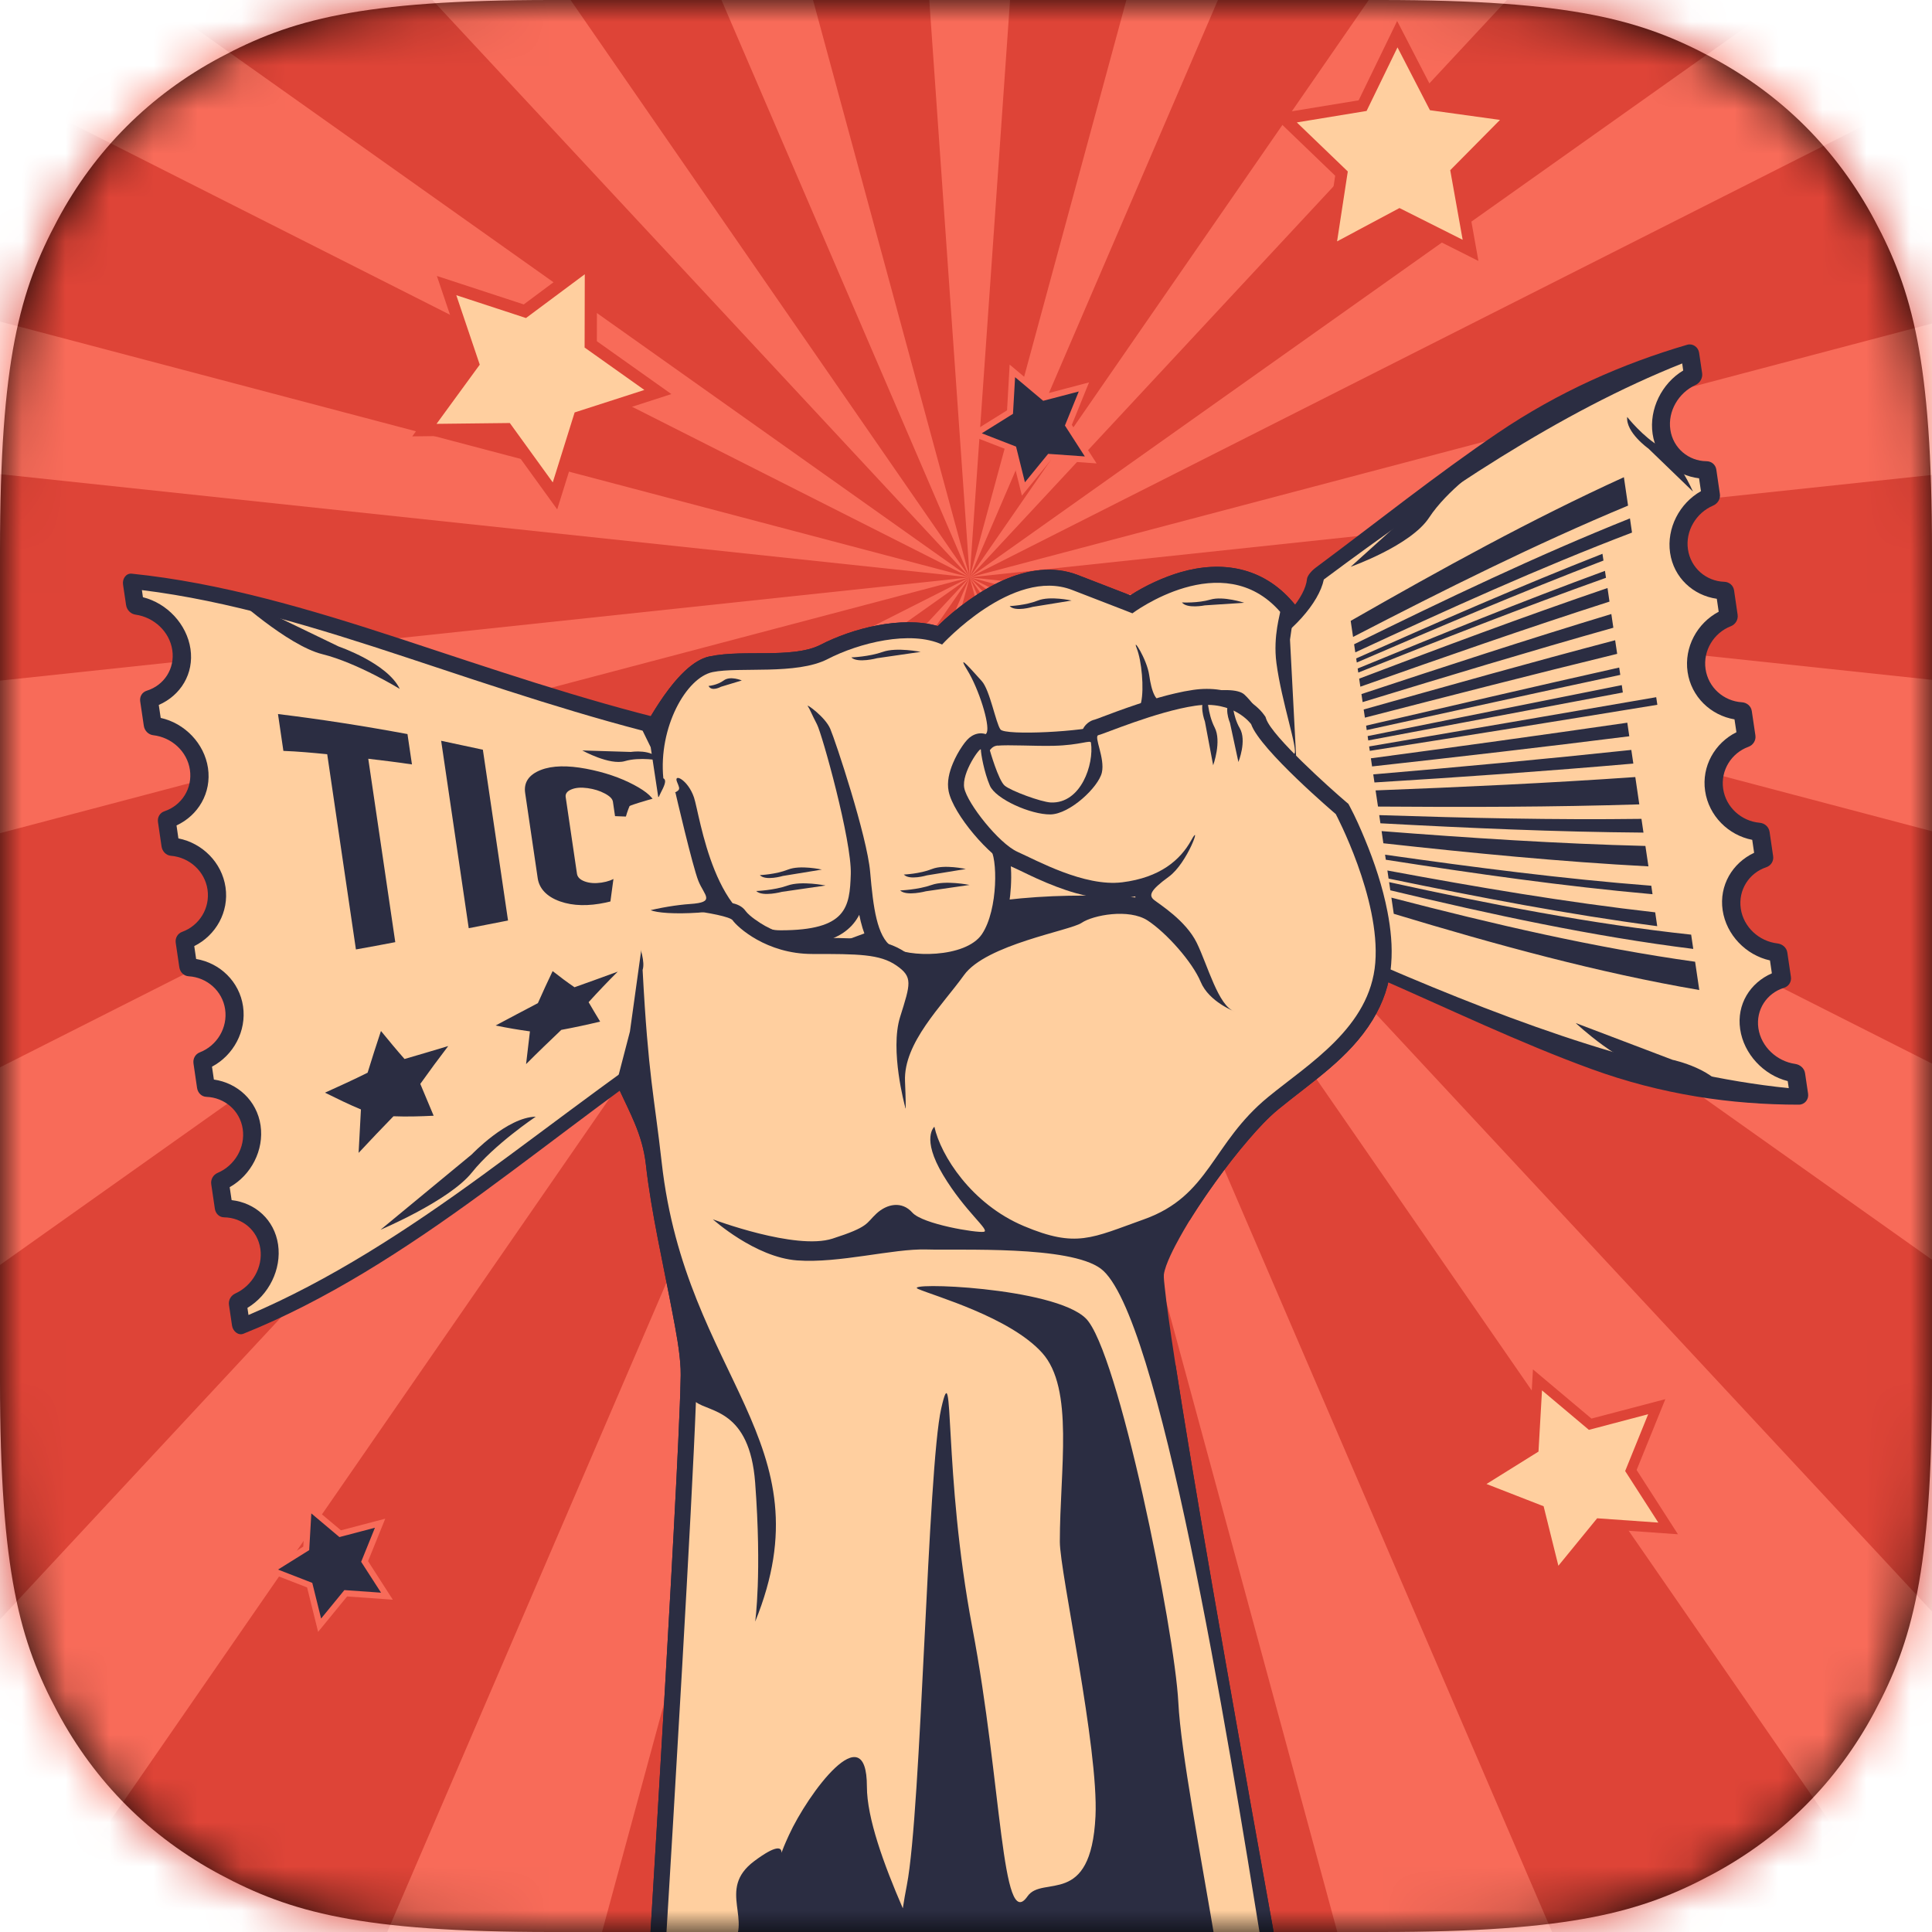 <?xml version="1.0" encoding="UTF-8"?>
<svg width="44px" height="44px" viewBox="0 0 44 44" version="1.1" xmlns="http://www.w3.org/2000/svg" xmlns:xlink="http://www.w3.org/1999/xlink">
    <!-- Generator: Sketch 64 (93537) - https://sketch.com -->
    <title>App Icon Rounded Copy</title>
    <desc>Created with Sketch.</desc>
    <defs>
        <path d="M31.441,-1.11627978e-14 C35.808,-1.19650117e-14 37.392,0.455 38.988,1.309 C40.585,2.162 41.838,3.415 42.691,5.012 C43.545,6.608 44,8.192 44,12.559 L44,31.441 C44,35.808 43.545,37.392 42.691,38.988 C41.838,40.585 40.585,41.838 38.988,42.691 C37.392,43.545 35.808,44 31.441,44 L12.559,44 C8.192,44 6.608,43.545 5.012,42.691 C3.415,41.838 2.162,40.585 1.309,38.988 C0.455,37.392 -7.58358918e-15,35.808 -8.11839841e-15,31.441 L-7.44186521e-15,12.559 C-7.97667445e-15,8.192 0.455,6.608 1.309,5.012 C2.162,3.415 3.415,2.162 5.012,1.309 C6.608,0.455 8.192,-1.13753838e-14 12.559,-1.21775976e-14 L31.441,-1.11627978e-14 Z" id="path-1"></path>
    </defs>
    <g id="App-Icon-Rounded-Copy" stroke="none" stroke-width="1" fill="none" fill-rule="evenodd">
        <g id="Smooth-Corners"></g>
        <mask id="mask-2" fill="white">
            <use xlink:href="#path-1"></use>
        </mask>
        <use id="Smooth-Corners" fill="#000000" xlink:href="#path-1"></use>
        <g id="Shopify-Icon" mask="url(#mask-2)">
            <g transform="translate(-0.44, -0.587)">
                <polygon id="Fill-1" fill="#DE4437" points="0.034 44.969 44.826 44.969 44.826 0.176 0.034 0.176"></polygon>
                <polyline id="Fill-2" fill="#62CBE9" points="22.511 15.23 24.684 44.969 20.339 44.969 22.511 15.23"></polyline>
                <path d="M22.524,13.736 L26.204,0.176 L28.354,0.176 L22.524,13.736 L41.648,0.176 L44.826,0.176 L44.826,2.467 L22.524,13.736 Z M0.034,0.176 L3.4,0.176 L22.524,13.736 L31.897,0.176 L35.142,0.176 L22.524,13.736 L44.826,7.853 L44.826,11.362 L22.524,13.736 L0.034,29.683 L0.034,25.1 L22.524,13.736 L44.826,16.111 L44.826,19.62 L22.524,13.736 L16.694,0.176 L18.844,0.176 L22.524,13.736 L44.826,25.005 L44.826,29.55 L22.524,13.736 L0.034,19.669 L0.034,16.131 L22.524,13.736 L44.826,37.703 L44.826,44.969 L44.113,44.969 L13.15,0.176 L9.905,0.176 L22.524,13.736 L35.952,44.969 L31,44.969 L22.524,13.736 L0.034,11.342 L0.034,7.803 L22.524,13.736 L9.095,44.969 L14.047,44.969 L22.524,13.736 L23.472,0.176 L21.575,0.176 L22.524,13.736 L0.034,37.904 L0.034,44.969 L0.934,44.969 L22.524,13.736 L0.034,2.372 L0.034,0.176 L0.034,0.176 Z" id="Fill-3" fill="#F86B59"></path>
                <path d="M21.797,14.844 C22.218,14.429 22.783,14.024 23.29,13.801 C23.83,13.563 24.423,13.465 24.986,13.682 C25.384,13.836 25.782,13.989 26.179,14.144 C26.18,14.144 26.181,14.145 26.182,14.145 C26.525,13.921 26.954,13.727 27.322,13.62 C28.275,13.344 29.194,13.509 29.867,14.28 C30.519,15.026 30.952,15.936 31.164,16.9 C31.314,17.582 31.368,18.374 31.242,19.073 C31.344,19.276 31.438,19.489 31.523,19.696 C31.743,20.225 31.929,20.785 32.038,21.347 C32.114,21.738 32.156,22.146 32.123,22.544 C32.087,23.002 31.939,23.425 31.7,23.816 C31.165,24.689 30.323,25.219 29.552,25.852 C29.313,26.048 29.086,26.297 28.885,26.53 C28.615,26.843 28.36,27.172 28.119,27.508 C27.828,27.911 27.548,28.334 27.307,28.769 C27.19,28.98 26.977,29.381 26.946,29.615 C26.941,29.696 26.958,29.823 26.966,29.904 C26.988,30.119 27.017,30.334 27.046,30.548 C27.141,31.232 27.249,31.914 27.359,32.595 C27.674,34.548 28.012,36.497 28.353,38.444 C28.734,40.62 29.122,42.795 29.515,44.969 L15.232,44.969 C15.353,42.985 15.47,41 15.585,39.015 C15.676,37.435 15.765,35.854 15.845,34.273 C15.873,33.713 15.9,33.152 15.922,32.591 C15.929,32.409 15.936,32.227 15.939,32.046 C15.942,31.952 15.945,31.853 15.94,31.759 C15.921,31.348 15.833,30.898 15.756,30.493 C15.649,29.927 15.53,29.363 15.421,28.797 C15.313,28.237 15.212,27.671 15.149,27.104 C15.111,26.77 15.021,26.468 14.892,26.159 C14.791,25.92 14.675,25.687 14.565,25.452 C14.433,25.171 14.311,24.888 14.211,24.594 C13.918,23.741 13.824,22.865 13.832,21.967 C13.843,20.53 14.229,19.018 14.832,17.717 C15.117,17.104 15.863,15.689 16.597,15.537 C17.022,15.449 17.5,15.469 17.934,15.463 C18.296,15.457 18.794,15.443 19.122,15.274 C19.843,14.901 20.962,14.606 21.797,14.844" id="Fill-4" fill="#2B2D42"></path>
                <path d="M3.44,13.652 C5.451,13.858 7.477,14.452 9.544,15.13 C11.592,15.803 13.669,16.518 15.796,17.029 C17.775,17.504 19.76,17.477 21.706,17.169 C23.652,16.862 25.573,16.281 27.428,15.457 C27.548,15.403 27.637,15.374 27.659,15.407 C27.787,15.598 28.365,15.509 29.014,15.143 C29.672,14.773 30.166,14.181 30.206,13.774 C30.213,13.702 30.301,13.592 30.406,13.514 C31.791,12.484 33.139,11.405 34.553,10.446 C35.93,9.513 37.391,8.87 38.864,8.439 C38.991,8.402 39.117,8.491 39.136,8.621 C39.159,8.777 39.182,8.933 39.205,9.086 C39.221,9.197 39.157,9.309 39.05,9.357 C38.669,9.533 38.419,9.951 38.481,10.373 C38.543,10.795 38.897,11.087 39.305,11.091 C39.419,11.092 39.511,11.169 39.528,11.282 C39.555,11.467 39.582,11.653 39.609,11.836 C39.626,11.949 39.561,12.056 39.454,12.102 C39.071,12.265 38.82,12.678 38.882,13.098 C38.944,13.522 39.296,13.823 39.709,13.837 C39.82,13.84 39.915,13.918 39.932,14.031 C39.959,14.217 39.986,14.401 40.013,14.585 C40.03,14.698 39.965,14.808 39.858,14.849 C39.473,14.999 39.221,15.403 39.283,15.825 C39.345,16.247 39.698,16.556 40.113,16.581 C40.224,16.588 40.32,16.669 40.336,16.781 C40.364,16.965 40.391,17.151 40.418,17.336 C40.435,17.448 40.366,17.556 40.262,17.594 C39.872,17.735 39.622,18.131 39.684,18.552 C39.746,18.975 40.104,19.29 40.516,19.325 C40.631,19.335 40.724,19.419 40.741,19.532 C40.768,19.716 40.795,19.902 40.822,20.086 C40.839,20.199 40.77,20.303 40.665,20.338 C40.274,20.468 40.023,20.856 40.085,21.28 C40.147,21.701 40.502,22.025 40.92,22.073 C41.032,22.086 41.129,22.168 41.145,22.28 C41.172,22.465 41.2,22.651 41.227,22.835 C41.243,22.948 41.177,23.051 41.069,23.084 C40.679,23.204 40.424,23.583 40.486,24.005 C40.548,24.427 40.908,24.758 41.324,24.817 C41.439,24.834 41.533,24.918 41.549,25.029 C41.572,25.185 41.595,25.342 41.618,25.496 C41.637,25.626 41.541,25.745 41.409,25.745 C39.872,25.746 38.281,25.516 36.684,24.934 C35.038,24.334 33.42,23.554 31.777,22.837 C31.653,22.783 31.536,22.697 31.508,22.627 C31.353,22.245 30.702,21.769 29.955,21.547 C29.221,21.33 28.637,21.371 28.568,21.586 C28.557,21.621 28.459,21.609 28.329,21.586 C26.302,21.232 24.29,21.162 22.364,21.544 C20.433,21.927 18.553,22.696 16.799,23.849 C14.941,25.072 13.189,26.47 11.413,27.768 C9.639,29.064 7.854,30.212 5.986,30.961 C5.866,31.01 5.743,30.905 5.724,30.775 C5.701,30.62 5.678,30.464 5.655,30.307 C5.639,30.196 5.697,30.092 5.8,30.045 C6.185,29.869 6.431,29.448 6.369,29.026 C6.307,28.604 5.956,28.317 5.545,28.311 C5.435,28.31 5.349,28.227 5.333,28.114 C5.305,27.93 5.278,27.744 5.251,27.558 C5.234,27.447 5.296,27.342 5.396,27.299 C5.786,27.133 6.03,26.721 5.968,26.299 C5.906,25.879 5.554,25.582 5.141,25.567 C5.031,25.563 4.945,25.477 4.928,25.364 C4.901,25.18 4.874,24.994 4.847,24.81 C4.83,24.697 4.888,24.593 4.992,24.553 C5.381,24.402 5.629,23.994 5.567,23.572 C5.505,23.152 5.152,22.846 4.738,22.821 C4.626,22.815 4.54,22.726 4.524,22.615 C4.496,22.429 4.469,22.243 4.442,22.059 C4.426,21.948 4.488,21.845 4.589,21.809 C4.982,21.666 5.228,21.268 5.166,20.846 C5.104,20.425 4.75,20.112 4.334,20.077 C4.222,20.068 4.136,19.977 4.119,19.864 C4.092,19.68 4.065,19.495 4.038,19.31 C4.021,19.197 4.083,19.097 4.185,19.063 C4.58,18.93 4.827,18.541 4.765,18.119 C4.703,17.698 4.348,17.379 3.93,17.331 C3.818,17.318 3.731,17.227 3.715,17.114 C3.688,16.932 3.661,16.746 3.633,16.56 C3.617,16.447 3.68,16.35 3.781,16.318 C4.178,16.195 4.426,15.816 4.364,15.393 C4.302,14.971 3.946,14.644 3.526,14.585 C3.414,14.569 3.327,14.476 3.311,14.365 C3.288,14.212 3.265,14.056 3.242,13.899 C3.223,13.769 3.31,13.639 3.44,13.652" id="Fill-5" fill="#2B2D42"></path>
                <path d="M3.672,14.026 C3.68,14.082 3.688,14.135 3.695,14.188 C4.244,14.325 4.695,14.802 4.778,15.366 C4.861,15.933 4.552,16.425 4.056,16.642 C4.071,16.741 4.085,16.84 4.1,16.937 C4.645,17.057 5.094,17.517 5.177,18.079 C5.26,18.644 4.954,19.157 4.46,19.386 C4.474,19.485 4.489,19.584 4.503,19.681 C5.047,19.788 5.493,20.228 5.576,20.792 C5.659,21.357 5.356,21.889 4.864,22.134 C4.878,22.233 4.893,22.33 4.907,22.427 C5.448,22.518 5.892,22.941 5.975,23.504 C6.058,24.07 5.757,24.62 5.268,24.88 C5.282,24.979 5.297,25.078 5.311,25.173 C5.85,25.25 6.291,25.654 6.374,26.216 C6.457,26.781 6.159,27.35 5.671,27.624 C5.686,27.723 5.7,27.822 5.715,27.919 C6.252,27.98 6.689,28.365 6.773,28.93 C6.856,29.494 6.561,30.082 6.075,30.373 C6.083,30.427 6.091,30.481 6.099,30.535 C7.932,29.756 9.697,28.615 11.445,27.339 C13.194,26.064 14.932,24.705 16.765,23.514 C18.494,22.389 20.347,21.639 22.252,21.255 C24.152,20.872 26.134,20.922 28.131,21.234 C28.291,21.025 29.01,21.005 29.912,21.249 C30.817,21.522 31.621,22.076 31.88,22.568 C35.04,23.931 38.17,25.063 41.178,25.369 C41.17,25.316 41.162,25.262 41.154,25.208 C40.606,25.072 40.154,24.592 40.071,24.026 C39.988,23.461 40.297,22.97 40.793,22.754 C40.779,22.656 40.764,22.559 40.75,22.46 C40.204,22.34 39.755,21.879 39.672,21.316 C39.589,20.752 39.895,20.24 40.389,20.009 C40.375,19.912 40.361,19.813 40.346,19.714 C39.803,19.609 39.356,19.168 39.273,18.601 C39.19,18.039 39.493,17.508 39.986,17.263 C39.971,17.166 39.957,17.069 39.942,16.97 C39.401,16.879 38.957,16.456 38.874,15.892 C38.791,15.327 39.092,14.777 39.582,14.519 C39.568,14.422 39.553,14.323 39.539,14.224 C38.999,14.147 38.558,13.743 38.475,13.177 C38.393,12.616 38.691,12.047 39.178,11.773 C39.164,11.676 39.15,11.579 39.135,11.48 C38.598,11.415 38.16,11.034 38.077,10.468 C37.994,9.903 38.289,9.315 38.774,9.025 C38.767,8.973 38.759,8.919 38.751,8.864 C35.951,9.978 33.256,11.799 30.589,13.785 C30.48,14.316 29.861,15.019 29.062,15.472 C28.26,15.902 27.56,16.053 27.345,15.886 C25.51,16.681 23.609,17.24 21.692,17.544 C19.774,17.848 17.818,17.889 15.869,17.426 C13.771,16.928 11.717,16.228 9.694,15.559 C7.654,14.884 5.655,14.27 3.672,14.026" id="Fill-6" fill="#FFCF9F"></path>
                <path d="M30.076,21.246 C29.957,21.212 29.842,21.177 29.728,21.148 C29.726,21.137 29.725,21.129 29.724,21.118 C29.722,21.11 29.721,21.099 29.72,21.091 C29.718,21.082 29.717,21.071 29.715,21.061 C29.714,21.052 29.713,21.043 29.711,21.033 C29.71,21.023 29.708,21.012 29.707,21.004 C29.705,20.993 29.704,20.983 29.702,20.972 C29.701,20.962 29.699,20.952 29.698,20.941 C29.696,20.932 29.695,20.922 29.693,20.912 C29.692,20.906 29.692,20.899 29.69,20.892 C29.805,20.92 29.919,20.951 30.037,20.98 C30.038,20.985 30.039,20.992 30.04,20.997 C30.041,21.009 30.043,21.02 30.044,21.03 C30.046,21.041 30.048,21.051 30.049,21.063 C30.051,21.072 30.052,21.084 30.054,21.095 C30.056,21.105 30.057,21.114 30.058,21.126 C30.06,21.136 30.062,21.147 30.063,21.155 C30.064,21.166 30.066,21.176 30.067,21.187 C30.069,21.197 30.07,21.206 30.072,21.216 C30.073,21.225 30.075,21.235 30.076,21.246 Z M30.017,20.846 C29.9,20.819 29.786,20.792 29.672,20.766 C29.671,20.762 29.671,20.757 29.67,20.752 C29.668,20.741 29.667,20.731 29.665,20.719 C29.663,20.708 29.662,20.698 29.66,20.688 C29.659,20.675 29.657,20.663 29.655,20.653 C29.654,20.642 29.652,20.632 29.65,20.62 C29.649,20.608 29.647,20.597 29.645,20.585 C29.644,20.575 29.642,20.562 29.64,20.552 C29.639,20.54 29.637,20.528 29.635,20.515 C29.635,20.515 29.635,20.514 29.634,20.512 C29.748,20.534 29.861,20.559 29.978,20.58 C29.978,20.58 29.979,20.582 29.979,20.584 C29.981,20.596 29.982,20.608 29.984,20.62 C29.986,20.632 29.988,20.645 29.989,20.655 C29.991,20.669 29.993,20.681 29.995,20.692 C29.996,20.704 29.998,20.716 30,20.726 C30.002,20.738 30.003,20.751 30.005,20.763 C30.007,20.773 30.008,20.785 30.01,20.798 C30.012,20.808 30.014,20.82 30.015,20.831 C30.016,20.836 30.017,20.841 30.017,20.846 Z M29.959,20.447 C29.842,20.425 29.728,20.402 29.616,20.385 C29.615,20.38 29.615,20.377 29.614,20.373 C29.612,20.361 29.611,20.351 29.609,20.337 C29.607,20.326 29.605,20.314 29.604,20.302 C29.602,20.29 29.6,20.278 29.598,20.265 C29.597,20.253 29.595,20.241 29.593,20.229 C29.591,20.217 29.589,20.205 29.588,20.193 C29.586,20.18 29.584,20.168 29.582,20.154 C29.581,20.146 29.58,20.139 29.578,20.13 C29.691,20.145 29.803,20.164 29.919,20.179 C29.921,20.19 29.922,20.197 29.923,20.205 C29.925,20.217 29.927,20.231 29.929,20.243 C29.931,20.257 29.933,20.271 29.934,20.282 C29.936,20.295 29.938,20.308 29.94,20.322 C29.942,20.334 29.944,20.348 29.946,20.36 C29.948,20.372 29.949,20.384 29.952,20.398 C29.953,20.41 29.955,20.422 29.957,20.434 C29.957,20.438 29.958,20.441 29.959,20.447 Z M29.9,20.046 C29.784,20.032 29.672,20.015 29.56,20.003 C29.558,19.991 29.556,19.979 29.554,19.965 C29.552,19.953 29.551,19.941 29.549,19.927 C29.547,19.915 29.545,19.901 29.543,19.889 C29.541,19.876 29.539,19.863 29.537,19.85 C29.535,19.836 29.533,19.824 29.532,19.812 C29.53,19.798 29.528,19.786 29.526,19.772 C29.525,19.765 29.524,19.757 29.522,19.75 C29.634,19.758 29.745,19.77 29.861,19.78 C29.862,19.788 29.863,19.797 29.864,19.804 C29.866,19.818 29.868,19.832 29.87,19.844 C29.872,19.858 29.874,19.872 29.876,19.886 C29.878,19.9 29.88,19.913 29.882,19.926 C29.884,19.94 29.886,19.953 29.888,19.966 C29.89,19.979 29.892,19.993 29.894,20.007 C29.896,20.019 29.898,20.033 29.9,20.046 Z M29.841,19.648 C29.726,19.64 29.615,19.63 29.504,19.623 C29.503,19.619 29.503,19.616 29.502,19.614 C29.5,19.6 29.499,19.588 29.497,19.574 C29.495,19.56 29.493,19.546 29.491,19.534 C29.489,19.519 29.487,19.506 29.485,19.493 C29.483,19.479 29.481,19.466 29.479,19.453 C29.477,19.439 29.475,19.425 29.473,19.413 C29.471,19.399 29.469,19.385 29.467,19.371 C29.467,19.371 29.466,19.369 29.466,19.368 C29.577,19.372 29.688,19.377 29.802,19.382 C29.802,19.382 29.802,19.382 29.802,19.384 C29.805,19.399 29.806,19.412 29.809,19.425 C29.811,19.441 29.813,19.455 29.815,19.469 C29.817,19.483 29.819,19.497 29.821,19.51 C29.823,19.524 29.825,19.54 29.827,19.554 C29.829,19.566 29.832,19.582 29.834,19.596 C29.836,19.609 29.838,19.623 29.84,19.637 C29.84,19.641 29.841,19.644 29.841,19.648 Z M29.782,19.246 C29.668,19.246 29.558,19.242 29.448,19.241 C29.446,19.23 29.444,19.218 29.443,19.206 C29.441,19.194 29.438,19.178 29.436,19.164 C29.435,19.152 29.433,19.138 29.43,19.123 C29.429,19.111 29.427,19.097 29.424,19.083 C29.422,19.069 29.42,19.055 29.418,19.041 C29.416,19.027 29.414,19.013 29.412,18.999 C29.411,18.994 29.411,18.991 29.41,18.987 C29.52,18.984 29.63,18.983 29.743,18.981 C29.744,18.984 29.744,18.99 29.745,18.993 C29.747,19.009 29.749,19.024 29.751,19.036 C29.754,19.052 29.756,19.066 29.758,19.08 C29.76,19.095 29.762,19.109 29.764,19.125 C29.766,19.139 29.768,19.153 29.77,19.167 C29.773,19.182 29.775,19.196 29.777,19.21 C29.779,19.224 29.78,19.234 29.782,19.246 Z M29.724,18.849 C29.611,18.853 29.501,18.855 29.392,18.86 C29.39,18.852 29.389,18.843 29.388,18.833 C29.386,18.819 29.383,18.803 29.381,18.789 C29.379,18.775 29.377,18.761 29.375,18.747 C29.373,18.734 29.371,18.72 29.369,18.706 C29.367,18.692 29.365,18.678 29.363,18.664 C29.361,18.65 29.359,18.636 29.356,18.621 C29.356,18.617 29.355,18.612 29.354,18.607 C29.463,18.598 29.572,18.591 29.684,18.581 C29.685,18.587 29.686,18.592 29.687,18.597 C29.689,18.612 29.691,18.626 29.693,18.642 C29.696,18.658 29.698,18.672 29.7,18.685 C29.702,18.701 29.704,18.717 29.706,18.729 C29.708,18.745 29.71,18.758 29.713,18.774 C29.715,18.79 29.717,18.804 29.719,18.817 C29.721,18.828 29.722,18.838 29.724,18.849 Z M29.665,18.448 C29.553,18.459 29.444,18.468 29.335,18.478 C29.334,18.47 29.333,18.463 29.332,18.454 C29.33,18.438 29.328,18.424 29.325,18.41 C29.323,18.397 29.321,18.383 29.319,18.369 C29.317,18.355 29.315,18.341 29.313,18.327 C29.311,18.311 29.309,18.298 29.307,18.284 C29.305,18.272 29.303,18.256 29.301,18.242 C29.3,18.237 29.299,18.231 29.298,18.225 C29.406,18.211 29.514,18.196 29.625,18.18 C29.626,18.185 29.627,18.194 29.628,18.201 C29.63,18.215 29.632,18.229 29.634,18.243 C29.637,18.26 29.639,18.274 29.641,18.288 C29.643,18.303 29.645,18.317 29.648,18.333 C29.65,18.347 29.652,18.361 29.654,18.376 C29.657,18.392 29.659,18.406 29.661,18.42 C29.662,18.43 29.663,18.439 29.665,18.448 Z M29.606,18.048 C29.495,18.064 29.387,18.08 29.279,18.096 C29.278,18.089 29.277,18.08 29.276,18.073 C29.274,18.058 29.272,18.044 29.27,18.03 C29.268,18.016 29.265,18.002 29.263,17.988 C29.261,17.974 29.259,17.961 29.257,17.945 C29.255,17.933 29.253,17.919 29.251,17.905 C29.249,17.889 29.247,17.877 29.245,17.863 C29.244,17.856 29.243,17.851 29.242,17.843 C29.349,17.822 29.456,17.804 29.567,17.782 C29.568,17.788 29.569,17.795 29.57,17.801 C29.572,17.817 29.574,17.831 29.576,17.845 C29.578,17.861 29.581,17.876 29.583,17.89 C29.585,17.904 29.587,17.918 29.589,17.933 C29.591,17.947 29.593,17.963 29.595,17.977 C29.598,17.992 29.6,18.006 29.602,18.022 C29.603,18.031 29.605,18.039 29.606,18.048 Z M29.547,17.649 C29.437,17.672 29.33,17.693 29.223,17.716 C29.222,17.709 29.221,17.702 29.22,17.695 C29.219,17.683 29.216,17.667 29.214,17.653 C29.212,17.641 29.21,17.627 29.208,17.612 C29.206,17.599 29.204,17.585 29.202,17.572 C29.2,17.558 29.198,17.544 29.196,17.53 C29.194,17.516 29.192,17.504 29.19,17.49 C29.189,17.481 29.188,17.473 29.186,17.462 C29.292,17.436 29.399,17.411 29.508,17.383 C29.51,17.393 29.511,17.402 29.512,17.411 C29.514,17.426 29.516,17.438 29.518,17.452 C29.521,17.47 29.523,17.482 29.525,17.496 C29.527,17.511 29.529,17.525 29.531,17.539 C29.533,17.553 29.535,17.569 29.538,17.584 C29.54,17.598 29.542,17.612 29.544,17.628 C29.545,17.635 29.546,17.642 29.547,17.649 Z M29.489,17.251 C29.379,17.281 29.273,17.307 29.167,17.335 C29.167,17.334 29.167,17.33 29.166,17.327 C29.164,17.313 29.162,17.299 29.16,17.287 C29.158,17.273 29.156,17.259 29.154,17.247 C29.152,17.231 29.15,17.219 29.148,17.205 C29.146,17.191 29.144,17.179 29.142,17.165 C29.14,17.151 29.139,17.139 29.136,17.125 C29.134,17.111 29.132,17.097 29.13,17.084 C29.13,17.084 29.13,17.082 29.13,17.08 C29.235,17.049 29.34,17.015 29.449,16.982 C29.449,16.983 29.45,16.985 29.45,16.985 C29.452,16.999 29.454,17.013 29.456,17.027 C29.458,17.041 29.46,17.055 29.462,17.07 C29.464,17.086 29.466,17.1 29.468,17.112 C29.471,17.128 29.473,17.141 29.474,17.154 C29.477,17.169 29.479,17.183 29.481,17.197 C29.483,17.211 29.485,17.225 29.487,17.239 C29.488,17.244 29.488,17.246 29.489,17.251 Z M29.429,16.848 C29.321,16.885 29.216,16.918 29.111,16.953 C29.11,16.945 29.109,16.936 29.107,16.927 C29.105,16.913 29.104,16.901 29.102,16.889 C29.1,16.875 29.098,16.863 29.096,16.849 C29.094,16.837 29.092,16.825 29.09,16.809 C29.088,16.797 29.087,16.787 29.085,16.773 C29.083,16.76 29.081,16.747 29.079,16.734 C29.077,16.722 29.076,16.712 29.074,16.7 C29.178,16.661 29.283,16.623 29.39,16.582 C29.392,16.596 29.394,16.606 29.396,16.62 C29.398,16.633 29.4,16.645 29.402,16.658 C29.403,16.671 29.406,16.686 29.408,16.699 C29.41,16.712 29.412,16.726 29.413,16.738 C29.416,16.754 29.417,16.766 29.419,16.778 C29.422,16.794 29.423,16.806 29.425,16.82 C29.427,16.829 29.428,16.839 29.429,16.848 Z M29.371,16.45 C29.264,16.493 29.159,16.533 29.055,16.573 C29.054,16.564 29.053,16.556 29.051,16.547 C29.05,16.536 29.048,16.524 29.046,16.51 C29.044,16.5 29.042,16.486 29.041,16.474 C29.039,16.462 29.037,16.45 29.035,16.437 C29.034,16.425 29.032,16.413 29.03,16.403 C29.028,16.39 29.027,16.378 29.025,16.366 C29.023,16.356 29.021,16.342 29.02,16.332 C29.019,16.326 29.019,16.325 29.018,16.319 C29.121,16.274 29.225,16.23 29.332,16.184 C29.332,16.188 29.333,16.191 29.334,16.197 C29.335,16.209 29.337,16.221 29.339,16.233 C29.341,16.245 29.343,16.257 29.345,16.271 C29.346,16.282 29.348,16.296 29.35,16.308 C29.352,16.322 29.354,16.334 29.356,16.346 C29.358,16.36 29.359,16.37 29.361,16.384 C29.363,16.398 29.365,16.41 29.367,16.422 C29.368,16.431 29.37,16.441 29.371,16.45 Z M29.312,16.051 C29.206,16.1 29.102,16.145 28.999,16.193 L28.999,16.191 C28.998,16.18 28.996,16.168 28.994,16.158 C28.992,16.146 28.991,16.135 28.989,16.123 C28.988,16.113 28.986,16.102 28.984,16.09 C28.983,16.08 28.981,16.067 28.979,16.055 C28.978,16.047 28.976,16.036 28.975,16.024 C28.973,16.014 28.971,16.003 28.97,15.991 C28.968,15.981 28.966,15.968 28.965,15.958 C28.964,15.951 28.963,15.944 28.962,15.937 C29.064,15.887 29.167,15.836 29.273,15.783 C29.274,15.79 29.275,15.797 29.276,15.804 C29.278,15.816 29.279,15.828 29.281,15.839 C29.283,15.851 29.284,15.861 29.286,15.872 C29.288,15.884 29.289,15.896 29.291,15.906 C29.293,15.919 29.294,15.929 29.296,15.943 C29.298,15.955 29.3,15.967 29.302,15.978 C29.303,15.99 29.305,16.002 29.307,16.012 C29.309,16.026 29.31,16.039 29.312,16.049 C29.312,16.051 29.312,16.051 29.312,16.051 Z M29.253,15.65 C29.148,15.706 29.046,15.758 28.943,15.81 C28.943,15.809 28.942,15.805 28.942,15.802 C28.941,15.793 28.939,15.783 28.937,15.771 C28.936,15.762 28.934,15.751 28.933,15.741 C28.931,15.73 28.93,15.722 28.929,15.711 C28.927,15.703 28.926,15.692 28.924,15.682 C28.923,15.673 28.922,15.665 28.92,15.654 C28.919,15.645 28.917,15.635 28.916,15.626 C28.915,15.616 28.913,15.607 28.912,15.597 C28.91,15.588 28.909,15.578 28.908,15.571 C28.907,15.565 28.907,15.562 28.906,15.557 C29.007,15.499 29.109,15.444 29.214,15.384 C29.215,15.389 29.216,15.394 29.216,15.398 C29.217,15.406 29.219,15.417 29.221,15.427 C29.222,15.438 29.223,15.446 29.225,15.455 C29.226,15.465 29.228,15.476 29.229,15.486 C29.231,15.496 29.232,15.505 29.233,15.516 C29.235,15.526 29.237,15.537 29.238,15.547 C29.24,15.556 29.241,15.568 29.243,15.578 C29.244,15.589 29.246,15.597 29.247,15.609 C29.249,15.62 29.25,15.63 29.252,15.641 C29.252,15.644 29.253,15.648 29.253,15.65 L29.253,15.65 Z" id="Fill-7" fill="#3E211B"></path>
                <path d="M9.116,24.067 C9.295,24.286 9.473,24.501 9.653,24.705 C9.984,24.61 10.314,24.51 10.648,24.41 C10.432,24.692 10.222,24.978 10.012,25.272 C10.114,25.516 10.216,25.761 10.316,25.997 C10.01,26.012 9.707,26.021 9.401,26.009 C9.134,26.283 8.87,26.561 8.607,26.843 C8.625,26.514 8.642,26.181 8.66,25.854 C8.386,25.74 8.114,25.607 7.841,25.472 C8.164,25.325 8.487,25.18 8.812,25.017 C8.911,24.697 9.011,24.379 9.116,24.067 Z M7.892,17.764 C7.557,17.731 7.222,17.7 6.894,17.688 C6.853,17.409 6.812,17.129 6.771,16.849 C7.749,16.968 8.733,17.122 9.72,17.305 C9.754,17.534 9.788,17.765 9.822,17.996 C9.488,17.946 9.156,17.906 8.827,17.867 C8.93,18.562 9.032,19.26 9.135,19.955 C9.237,20.653 9.339,21.348 9.442,22.044 C9.142,22.103 8.842,22.156 8.546,22.21 C8.437,21.47 8.328,20.73 8.219,19.99 C8.111,19.25 8.001,18.507 7.892,17.764 Z M12.01,21.551 C11.71,21.61 11.411,21.668 11.115,21.726 C11.01,21.014 10.905,20.303 10.801,19.591 C10.697,18.882 10.592,18.17 10.487,17.458 C10.801,17.525 11.119,17.594 11.437,17.661 C11.533,18.309 11.628,18.958 11.724,19.606 C11.819,20.256 11.914,20.902 12.01,21.551 Z M14.234,21.143 C13.843,21.226 13.493,21.222 13.192,21.115 C12.889,21.007 12.72,20.821 12.686,20.588 C12.59,19.942 12.495,19.292 12.4,18.646 C12.365,18.408 12.482,18.231 12.756,18.123 C13.023,18.019 13.371,18.017 13.786,18.094 C14.204,18.173 14.566,18.297 14.874,18.46 C15.178,18.621 15.345,18.77 15.368,18.932 C15.382,19.025 15.396,19.117 15.41,19.211 C15.088,19.198 14.768,19.187 14.447,19.174 C14.431,19.064 14.415,18.957 14.399,18.847 C14.389,18.779 14.328,18.719 14.213,18.658 C14.102,18.598 13.971,18.557 13.821,18.536 C13.672,18.516 13.552,18.524 13.452,18.566 C13.358,18.604 13.312,18.663 13.323,18.739 C13.409,19.321 13.494,19.904 13.58,20.485 C13.591,20.563 13.651,20.623 13.76,20.662 C13.868,20.701 13.994,20.709 14.138,20.688 C14.281,20.667 14.399,20.622 14.493,20.561 C14.59,20.5 14.633,20.436 14.623,20.37 C14.604,20.244 14.585,20.115 14.566,19.986 C14.882,19.967 15.198,19.945 15.514,19.923 C15.531,20.036 15.547,20.149 15.564,20.264 C15.588,20.425 15.467,20.582 15.204,20.753 C14.945,20.921 14.622,21.06 14.234,21.143 Z M17.189,19.869 C17.219,20.072 17.249,20.273 17.278,20.475 C16.979,20.537 16.681,20.602 16.382,20.66 C16.328,20.295 16.274,19.929 16.22,19.564 C16.167,19.199 16.113,18.833 16.059,18.468 C16.373,18.509 16.685,18.536 16.997,18.561 C17.031,18.788 17.064,19.018 17.097,19.244 C17.439,19.023 17.787,18.821 18.136,18.628 C18.468,18.636 18.799,18.649 19.128,18.64 C18.734,18.85 18.344,19.064 17.957,19.307 C18.49,19.585 19.02,19.821 19.543,20.011 C19.19,20.082 18.838,20.157 18.489,20.226 C18.139,20.066 17.789,19.884 17.436,19.675 C17.353,19.738 17.271,19.803 17.189,19.869 Z M20.273,19.864 C20.242,19.656 20.211,19.447 20.18,19.237 C20.149,19.027 20.119,18.819 20.088,18.608 C20.955,18.541 21.814,18.424 22.667,18.268 C22.676,18.325 22.684,18.381 22.692,18.438 C22.137,18.552 21.58,18.63 21.024,18.716 C21.04,18.822 21.055,18.926 21.07,19.03 C21.475,18.962 21.88,18.897 22.288,18.831 C22.296,18.887 22.304,18.943 22.312,18.998 C21.904,19.065 21.5,19.134 21.096,19.205 C21.112,19.311 21.127,19.416 21.142,19.52 C21.695,19.414 22.25,19.32 22.806,19.213 C22.815,19.27 22.823,19.326 22.831,19.381 C21.978,19.537 21.125,19.702 20.273,19.864 Z M24.258,18.088 C23.939,18.163 23.624,18.241 23.309,18.321 C23.301,18.264 23.293,18.206 23.284,18.149 C24.209,17.907 25.13,17.636 26.047,17.335 C26.058,17.413 26.07,17.493 26.081,17.571 C25.77,17.67 25.457,17.764 25.143,17.847 C25.171,18.04 25.2,18.233 25.228,18.426 C25.257,18.62 25.285,18.811 25.313,19.004 C25.011,19.045 24.709,19.086 24.411,19.13 C24.386,18.956 24.36,18.782 24.334,18.609 C24.309,18.435 24.284,18.263 24.258,18.088 Z M24.89,19.545 C25.046,19.604 25.201,19.663 25.36,19.725 C25.705,19.724 26.05,19.726 26.4,19.74 C26.152,19.796 25.903,19.852 25.659,19.908 C25.736,19.987 25.814,20.068 25.892,20.149 C25.581,20.102 25.271,20.064 24.961,20.03 C24.66,20.078 24.364,20.129 24.067,20.181 C24.123,20.111 24.178,20.04 24.234,19.968 C23.974,19.945 23.717,19.922 23.463,19.911 C23.8,19.86 24.138,19.819 24.48,19.776 C24.616,19.703 24.751,19.623 24.89,19.545 Z M20.876,20.203 C21.027,20.229 21.177,20.256 21.332,20.283 C21.666,20.215 22.002,20.153 22.341,20.092 C22.098,20.185 21.859,20.28 21.62,20.376 C21.694,20.425 21.767,20.475 21.84,20.523 C21.537,20.558 21.24,20.607 20.943,20.655 C20.652,20.772 20.365,20.892 20.081,21.026 C20.133,20.932 20.185,20.839 20.238,20.748 C19.984,20.771 19.735,20.795 19.485,20.816 C19.813,20.705 20.143,20.604 20.476,20.498 C20.608,20.397 20.74,20.299 20.876,20.203 Z M16.932,21.333 C17.087,21.388 17.241,21.444 17.399,21.492 C17.728,21.385 18.057,21.281 18.39,21.176 C18.155,21.325 17.926,21.485 17.697,21.648 C17.774,21.727 17.851,21.801 17.928,21.873 C17.631,21.953 17.338,22.029 17.045,22.104 C16.768,22.292 16.493,22.492 16.22,22.701 C16.262,22.539 16.305,22.38 16.348,22.225 C16.093,22.239 15.838,22.252 15.586,22.255 C15.908,22.105 16.231,21.954 16.558,21.81 C16.681,21.647 16.804,21.487 16.932,21.333 Z M13.026,22.703 C13.192,22.834 13.357,22.957 13.524,23.071 C13.851,22.954 14.179,22.837 14.509,22.715 C14.285,22.938 14.063,23.171 13.845,23.411 C13.934,23.564 14.021,23.71 14.108,23.853 C13.814,23.924 13.519,23.987 13.223,24.042 C12.953,24.3 12.686,24.555 12.421,24.822 C12.45,24.57 12.479,24.321 12.509,24.076 C12.247,24.04 11.988,23.996 11.727,23.942 C12.046,23.773 12.366,23.602 12.69,23.433 C12.8,23.186 12.911,22.941 13.026,22.703 L13.026,22.703 Z" id="Fill-8" fill="#2B2D42"></path>
                <path d="M39.14,23.134 C39.109,22.92 39.077,22.705 39.045,22.49 C36.762,22.172 34.45,21.634 32.128,21.03 C32.146,21.153 32.164,21.277 32.182,21.398 C34.519,22.105 36.846,22.742 39.14,23.134 Z M36.958,13.353 C36.95,13.303 36.943,13.253 36.935,13.199 C35.056,13.938 33.188,14.754 31.326,15.582 C31.331,15.613 31.336,15.644 31.34,15.675 C33.206,14.87 35.076,14.075 36.958,13.353 Z M37.095,14.288 C37.08,14.185 37.065,14.081 37.05,13.979 C35.157,14.624 33.273,15.329 31.394,16.043 C31.403,16.104 31.412,16.165 31.421,16.226 C33.307,15.56 35.197,14.897 37.095,14.288 Z M37.341,15.957 C37.332,15.901 37.324,15.846 37.316,15.79 C35.392,16.22 33.47,16.67 31.552,17.113 C31.557,17.148 31.562,17.181 31.566,17.214 C33.489,16.795 35.413,16.368 37.341,15.957 Z M37.399,16.358 C37.391,16.303 37.383,16.247 37.375,16.19 C35.444,16.573 33.514,16.965 31.587,17.351 C31.591,17.384 31.596,17.417 31.601,17.45 C33.532,17.088 35.465,16.721 37.399,16.358 Z M37.546,17.355 C37.531,17.254 37.516,17.15 37.501,17.046 C35.555,17.328 33.607,17.597 31.661,17.857 C31.67,17.918 31.679,17.978 31.688,18.042 C33.64,17.826 35.595,17.601 37.546,17.355 Z M38.182,21.68 C38.167,21.577 38.151,21.47 38.136,21.365 C36.115,21.137 34.076,20.791 32.037,20.412 C32.046,20.474 32.055,20.535 32.064,20.596 C34.11,21.02 36.155,21.412 38.182,21.68 Z M37.518,12.102 C37.486,11.884 37.455,11.672 37.423,11.455 C35.326,12.41 33.261,13.549 31.201,14.727 C31.219,14.85 31.237,14.972 31.255,15.093 C33.33,14.02 35.41,12.979 37.518,12.102 Z M37.608,12.716 C37.592,12.609 37.577,12.501 37.561,12.393 C35.448,13.238 33.362,14.237 31.279,15.26 C31.288,15.323 31.297,15.383 31.306,15.444 C33.397,14.473 35.49,13.523 37.608,12.716 Z M37.015,13.746 C37.007,13.692 37,13.642 36.992,13.588 C35.106,14.28 33.231,15.042 31.36,15.812 C31.365,15.846 31.369,15.875 31.374,15.904 C33.248,15.157 35.127,14.418 37.015,13.746 Z M37.183,14.883 C37.167,14.779 37.152,14.675 37.137,14.571 C35.234,15.147 33.338,15.768 31.446,16.394 C31.455,16.455 31.464,16.516 31.473,16.577 C33.371,15.997 35.274,15.421 37.183,14.883 Z M37.27,15.478 C37.255,15.377 37.24,15.272 37.224,15.168 C35.311,15.671 33.403,16.209 31.497,16.745 C31.507,16.809 31.516,16.87 31.525,16.931 C33.436,16.439 35.351,15.946 37.27,15.478 Z M38.185,16.638 C38.176,16.579 38.168,16.522 38.159,16.465 C35.978,16.84 33.8,17.217 31.621,17.587 C31.626,17.62 31.631,17.654 31.636,17.687 C33.819,17.346 36.001,16.995 38.185,16.638 Z M37.638,17.977 C37.622,17.873 37.607,17.768 37.592,17.666 C35.635,17.874 33.674,18.056 31.715,18.223 C31.724,18.284 31.733,18.347 31.742,18.407 C33.708,18.287 35.675,18.148 37.638,17.977 Z M37.774,18.906 C37.744,18.698 37.713,18.491 37.683,18.284 C35.715,18.421 33.741,18.512 31.768,18.588 C31.787,18.711 31.804,18.833 31.823,18.956 C33.809,18.971 35.796,18.968 37.774,18.906 Z M37.869,19.549 C37.854,19.446 37.838,19.342 37.823,19.236 C35.839,19.262 33.845,19.216 31.851,19.151 C31.861,19.215 31.87,19.276 31.878,19.337 C33.878,19.445 35.879,19.534 37.869,19.549 Z M37.982,20.318 C37.959,20.162 37.936,20.007 37.913,19.853 C35.918,19.802 33.912,19.671 31.905,19.515 C31.918,19.607 31.932,19.7 31.945,19.792 C33.962,20.015 35.979,20.212 37.982,20.318 Z M38.075,20.952 C38.066,20.888 38.056,20.823 38.047,20.759 C36.036,20.603 34.01,20.34 31.984,20.052 C31.989,20.089 31.995,20.127 32.001,20.167 C34.031,20.484 36.061,20.773 38.075,20.952 Z M39.003,22.198 C38.987,22.09 38.971,21.981 38.955,21.873 C36.682,21.629 34.383,21.183 32.076,20.677 C32.085,20.74 32.094,20.802 32.103,20.863 C34.418,21.419 36.724,21.914 39.003,22.198 L39.003,22.198 Z" id="Fill-9" fill="#2B2D42"></path>
                <path d="M21.797,14.844 C22.218,14.429 22.783,14.024 23.29,13.801 C23.83,13.563 24.423,13.465 24.986,13.682 C25.384,13.836 25.782,13.989 26.179,14.144 C26.18,14.144 26.181,14.145 26.182,14.145 C26.525,13.921 26.954,13.727 27.322,13.62 C28.275,13.344 29.194,13.509 29.867,14.28 C29.89,14.306 29.912,14.332 29.934,14.358 L29.819,15.154 C29.819,15.154 29.908,16.859 29.987,18.37 C29.894,18.199 29.788,18.061 29.665,18.049 C29.512,18.032 29.392,17.934 29.325,17.8 C29.189,17.527 28.776,16.906 28.548,16.686 C28.422,16.64 28.037,16.687 27.915,16.705 C27.74,16.731 27.566,16.766 27.395,16.808 C27.299,16.83 27.189,16.856 27.097,16.889 C26.984,16.93 26.863,16.935 26.748,16.898 C26.732,16.892 26.715,16.886 26.7,16.879 C26.498,17.226 26.048,17.297 25.682,17.438 C25.525,17.498 25.318,17.528 25.151,17.55 C24.919,17.58 24.685,17.6 24.451,17.615 C24.177,17.631 23.897,17.641 23.622,17.632 C23.476,17.627 23.295,17.622 23.144,17.566 C22.923,17.796 22.518,17.874 22.478,18.213 C22.434,18.585 22.994,19.396 23.243,19.651 C23.531,19.946 23.483,20.755 23.427,21.13 C23.38,21.446 23.286,21.794 23.106,22.062 C22.844,22.453 22.328,22.61 21.883,22.659 C21.495,22.701 20.865,22.681 20.536,22.445 C20.241,22.232 20.092,21.835 20.009,21.421 C20,21.438 19.992,21.454 19.982,21.47 C19.637,22.072 18.837,22.138 18.217,22.138 C17.959,22.138 17.712,22.077 17.483,21.956 C16.652,21.514 16.269,20.382 16.055,19.517 C16.02,19.374 15.988,19.231 15.955,19.088 C15.948,19.056 15.941,19.021 15.933,18.986 C15.867,19.019 15.799,19.05 15.739,19.081 C15.66,19.123 15.579,19.153 15.497,19.173 C15.395,18.49 15.259,17.604 15.259,17.604 L15.075,17.228 C15.199,16.994 15.334,16.768 15.478,16.554 C15.719,16.195 16.147,15.63 16.597,15.537 C17.022,15.449 17.5,15.469 17.934,15.463 C18.296,15.457 18.794,15.443 19.122,15.274 C19.843,14.901 20.962,14.606 21.797,14.844 Z M29.935,14.359 C30.002,14.439 30.067,14.521 30.129,14.604 L29.935,14.359 L29.935,14.359 Z" id="Fill-10" fill="#2B2D42"></path>
                <path d="M15.547,18.312 C15.732,18.4 15.197,18.955 15.57,18.76 C15.942,18.564 15.949,18.612 15.86,18.398 C15.771,18.185 16.108,18.345 16.245,18.748 C16.381,19.15 16.713,21.774 18.217,21.774 C19.721,21.774 19.792,21.253 19.816,20.495 C19.84,19.737 19.164,17.309 19.046,17.083 C18.928,16.858 18.88,16.728 18.836,16.666 C18.791,16.604 19.23,16.909 19.348,17.184 C19.467,17.459 20.186,19.627 20.257,20.444 C20.328,21.262 20.411,21.907 20.749,22.15 C21.086,22.393 22.431,22.417 22.804,21.86 C23.177,21.303 23.162,20.089 22.983,19.905 C22.804,19.722 22.046,18.768 22.117,18.17 C22.188,17.572 22.85,17.448 22.916,17.264 C22.983,17.08 22.733,16.275 22.466,15.843 C22.2,15.41 22.613,15.896 22.798,16.097 C22.983,16.299 23.118,17.051 23.224,17.199 C23.331,17.347 25.167,17.246 25.552,17.098 C25.937,16.95 26.357,16.903 26.428,16.583 C26.499,16.263 26.44,15.635 26.328,15.351 C26.215,15.067 26.559,15.594 26.612,15.961 C26.665,16.328 26.76,16.624 26.973,16.547 C27.186,16.47 28.489,16.139 28.78,16.405 C29.07,16.672 29.549,17.436 29.65,17.637 C29.692,17.721 29.574,18.068 29.917,17.755 C30.01,17.67 29.628,16.58 29.51,15.688 C29.427,15.064 29.609,14.537 29.593,14.519 C28.279,13.015 26.23,14.555 26.23,14.555 C26.23,14.555 26.206,14.543 24.855,14.022 C23.505,13.501 21.895,15.266 21.895,15.266 C21.172,14.934 19.999,15.23 19.289,15.597 C18.578,15.964 17.275,15.769 16.671,15.893 C16.067,16.018 15.434,17.154 15.547,18.312" id="Fill-11" fill="#FFCF9F"></path>
                <path d="M26.305,21.066 C26.3,21.044 26.297,21.022 26.296,21.001 C26.221,21.016 26.145,21.028 26.068,21.038 C26.147,21.043 26.226,21.052 26.305,21.066 Z M29.515,44.969 L15.232,44.969 C15.353,42.985 15.47,41 15.585,39.015 C15.676,37.435 15.765,35.854 15.845,34.273 C15.873,33.713 15.9,33.152 15.922,32.591 C15.929,32.409 15.936,32.227 15.939,32.046 C15.942,31.952 15.945,31.853 15.94,31.759 C15.921,31.348 15.833,30.898 15.756,30.493 C15.649,29.927 15.53,29.363 15.421,28.797 C15.313,28.237 15.212,27.671 15.149,27.104 C15.111,26.77 15.021,26.468 14.892,26.16 C14.787,25.909 14.669,25.667 14.555,25.423 L14.531,25.061 L14.786,24.081 C14.786,24.081 14.994,22.581 15.17,21.316 C15.388,21.273 15.602,21.242 15.756,21.221 C16.055,21.179 16.363,21.146 16.665,21.135 C16.911,21.127 17.266,21.11 17.423,21.337 C17.508,21.453 17.747,21.609 17.87,21.677 C18.198,21.857 18.563,21.949 18.937,21.949 C19.327,21.949 19.734,21.942 20.122,21.978 C20.42,22.006 20.708,22.064 20.968,22.217 C21.001,22.235 21.032,22.256 21.063,22.277 C21.577,22.633 21.542,23.015 21.406,23.475 C21.64,23.165 21.892,22.87 22.098,22.583 C22.393,22.172 22.989,21.914 23.451,21.748 C23.756,21.638 24.066,21.547 24.377,21.457 C24.491,21.425 24.605,21.392 24.718,21.356 C24.762,21.342 24.832,21.322 24.874,21.3 C25.076,21.165 25.38,21.086 25.652,21.053 C25.409,21.04 25.166,20.991 24.935,20.926 C24.635,20.841 24.342,20.725 24.058,20.597 C23.86,20.508 23.666,20.408 23.468,20.32 C22.982,20.104 22.151,19.133 22.045,18.609 C22.001,18.396 22.059,18.168 22.142,17.971 C22.199,17.834 22.273,17.699 22.357,17.577 C22.39,17.528 22.426,17.48 22.466,17.437 C22.593,17.298 22.79,17.235 22.966,17.342 C23.077,17.41 23.142,17.531 23.142,17.654 C23.152,17.834 23.245,18.164 23.315,18.33 C23.379,18.44 23.705,18.596 23.821,18.643 C23.971,18.703 24.193,18.774 24.357,18.771 C24.491,18.77 24.709,18.619 24.809,18.538 C24.907,18.458 25.149,18.223 25.18,18.099 C25.191,18.051 25.18,17.972 25.172,17.924 C25.123,17.643 24.934,17.277 25.215,17.052 C25.262,17.014 25.316,16.988 25.374,16.975 C25.426,16.959 25.482,16.936 25.533,16.917 C25.647,16.874 25.76,16.832 25.873,16.79 C26.189,16.675 26.509,16.566 26.833,16.474 C27.086,16.402 27.347,16.338 27.607,16.3 C28.023,16.238 28.443,16.292 28.809,16.505 C28.958,16.591 29.13,16.727 29.23,16.87 L29.26,16.912 L29.277,16.961 C29.416,17.362 30.728,18.537 31.096,18.85 L31.149,18.895 L31.182,18.956 C31.308,19.193 31.421,19.449 31.523,19.696 C31.743,20.225 31.929,20.785 32.038,21.347 C32.114,21.738 32.156,22.146 32.123,22.544 C32.087,23.002 31.939,23.425 31.7,23.816 C31.165,24.689 30.323,25.219 29.552,25.852 C29.313,26.048 29.086,26.297 28.885,26.53 C28.615,26.843 28.36,27.172 28.119,27.508 C27.94,27.756 27.768,28.009 27.605,28.267 L27.537,28.375 L27.417,28.417 C27.15,28.51 26.883,28.604 26.616,28.699 C26.179,28.855 25.841,28.987 25.531,29.069 C25.604,29.106 25.67,29.146 25.729,29.19 C25.806,29.248 25.878,29.313 25.945,29.382 C26.034,29.474 26.114,29.575 26.185,29.681 C26.392,29.993 26.53,30.355 26.622,30.716 C26.673,30.914 26.702,31.099 26.736,31.295 C26.813,31.396 26.993,31.537 27.084,31.598 L27.215,31.686 L27.24,31.843 C27.584,34.043 27.967,36.241 28.352,38.435 C28.733,40.614 29.121,42.792 29.515,44.969 Z M23.305,28.697 C23.282,28.685 23.258,28.671 23.234,28.658 C23.233,28.67 23.231,28.683 23.228,28.695 C23.254,28.696 23.28,28.697 23.305,28.697 Z M21.306,28.681 C21.161,28.618 21.031,28.54 20.945,28.444 C20.853,28.34 20.732,28.414 20.647,28.493 C20.594,28.542 20.548,28.597 20.498,28.649 C20.448,28.701 20.391,28.748 20.331,28.791 C20.448,28.774 20.564,28.757 20.681,28.742 C20.885,28.715 21.097,28.69 21.306,28.681 L21.306,28.681 Z" id="Fill-12" fill="#2B2D42"></path>
                <path d="M28.934,17.08 C28.934,17.08 28.543,16.529 27.66,16.66 C26.778,16.79 25.576,17.305 25.457,17.329 C25.339,17.352 25.611,17.85 25.534,18.182 C25.457,18.513 24.806,19.129 24.362,19.135 C23.917,19.141 23.114,18.786 22.983,18.478 C22.851,18.17 22.779,17.749 22.779,17.66 C22.779,17.572 22.33,18.188 22.401,18.537 C22.472,18.886 23.189,19.798 23.615,19.988 C24.042,20.177 25.132,20.787 25.996,20.681 C26.861,20.574 27.323,20.171 27.571,19.721 C27.82,19.271 27.489,20.243 27.056,20.556 C26.624,20.87 26.6,20.983 26.725,21.084 C26.849,21.184 27.447,21.551 27.696,22.061 C27.945,22.57 28.188,23.506 28.56,23.624 C28.56,23.624 27.974,23.405 27.785,22.949 C27.595,22.493 27.003,21.83 26.577,21.551 C26.15,21.273 25.333,21.427 25.072,21.605 C24.812,21.782 22.895,22.096 22.394,22.795 C21.892,23.494 21.016,24.335 21.051,25.211 C21.087,26.088 21.05,25.78 21.05,25.78 C21.05,25.78 20.702,24.507 20.939,23.749 C21.176,22.991 21.236,22.839 20.856,22.576 C20.477,22.313 19.979,22.313 18.937,22.313 C17.895,22.313 17.231,21.699 17.125,21.545 C17.018,21.392 15.201,21.153 14.928,21.313 C14.654,21.472 15.192,22.313 15.075,22.677 C15.205,25.118 15.339,25.535 15.51,27.063 C16.06,31.976 19.307,33.415 17.639,37.518 C17.639,37.515 17.794,36.429 17.638,34.352 C17.512,32.69 16.6,32.754 16.289,32.518 L16.289,32.517 C16.199,34.93 15.78,41.947 15.596,44.969 L17.055,44.969 C17.627,44.337 16.743,43.627 17.617,42.973 C18.648,42.202 17.972,43.328 18.407,42.381 C18.841,41.433 20.183,39.617 20.183,41.275 C20.183,41.99 20.566,43.043 21.001,44.048 C21.029,43.868 21.059,43.691 21.093,43.52 C21.424,41.811 21.567,34.028 21.875,32.666 C22.183,31.304 21.912,34.105 22.585,37.662 C23.259,41.218 23.249,44.628 23.841,43.774 C24.181,43.282 25.287,44.05 25.389,41.951 C25.464,40.401 24.577,36.395 24.577,35.699 C24.577,34.059 24.909,32.209 24.172,31.395 C23.436,30.582 21.719,30.103 21.347,29.941 C20.974,29.779 24.433,29.895 25.167,30.611 C25.902,31.327 27.191,37.699 27.276,39.363 C27.332,40.477 27.788,42.855 28.143,44.969 L29.186,44.969 C28.389,40.025 26.835,30.475 25.511,29.481 C24.8,28.948 22.309,29.067 21.543,29.043 C20.777,29.02 19.553,29.363 18.594,29.292 C17.634,29.221 16.675,28.356 16.675,28.356 C16.675,28.356 18.558,29.067 19.399,28.796 C20.24,28.526 20.157,28.451 20.4,28.226 C20.643,28.001 20.98,27.936 21.217,28.202 C21.454,28.469 22.692,28.67 22.846,28.64 C23,28.611 22.419,28.184 21.916,27.343 C21.413,26.502 21.72,26.248 21.72,26.248 C21.863,26.899 22.562,28.007 23.758,28.51 C24.954,29.013 25.298,28.783 26.494,28.356 C27.998,27.82 28.031,26.629 29.321,25.571 C30.245,24.813 31.643,23.983 31.761,22.515 C31.88,21.046 30.861,19.127 30.861,19.127 C30.861,19.127 29.135,17.66 28.934,17.08" id="Fill-13" fill="#FFCF9F"></path>
                <path d="M22.983,17.674 C22.983,17.674 23.042,17.58 23.14,17.57 C23.414,17.544 23.992,17.582 24.437,17.572 C25.04,17.558 25.276,17.432 25.286,17.502 C25.358,17.993 25.059,18.892 24.372,18.863 C24.152,18.853 23.464,18.6 23.321,18.479 C23.177,18.358 22.983,17.674 22.983,17.674" id="Fill-14" fill="#FFCF9F"></path>
                <path d="M16.108,18.798 C16.108,18.798 16.418,20.308 16.586,20.72 C16.753,21.133 16.889,21.335 16.347,21.372 C15.805,21.408 15.395,21.376 15.259,21.315 C15.398,20.317 15.404,19.64 15.41,19.599 C15.416,19.559 15.476,19.271 15.552,18.912 C15.709,18.893 15.893,18.857 16.108,18.798" id="Fill-15" fill="#2B2D42"></path>
                <path d="M15.821,18.631 C15.821,18.631 16.213,20.324 16.347,20.654 C16.481,20.984 16.746,21.136 16.156,21.175 C15.565,21.215 14.559,21.432 14.447,21.68 C14.334,21.928 14.265,21.801 14.265,21.801 C14.265,21.801 14.468,19.676 14.776,18.949 C14.776,18.949 14.696,18.94 15.821,18.631" id="Fill-16" fill="#FFCF9F"></path>
                <path d="M17.745,20.517 C17.745,20.517 18.106,20.503 18.387,20.391 C18.668,20.28 19.157,20.391 19.157,20.391 L18.27,20.536 C18.27,20.536 17.874,20.655 17.745,20.517" id="Fill-17" fill="#2B2D42"></path>
                <path d="M17.662,20.879 C17.662,20.879 18.065,20.866 18.379,20.754 C18.694,20.642 19.241,20.754 19.241,20.754 L18.248,20.898 C18.248,20.898 17.805,21.018 17.662,20.879" id="Fill-18" fill="#2B2D42"></path>
                <path d="M21.024,20.504 C21.024,20.504 21.385,20.49 21.666,20.378 C21.947,20.267 22.436,20.378 22.436,20.378 L21.549,20.523 C21.549,20.523 21.152,20.642 21.024,20.504" id="Fill-19" fill="#2B2D42"></path>
                <path d="M20.94,20.866 C20.94,20.866 21.344,20.852 21.658,20.741 C21.972,20.629 22.52,20.741 22.52,20.741 L21.527,20.885 C21.527,20.885 21.084,21.004 20.94,20.866" id="Fill-20" fill="#2B2D42"></path>
                <path d="M28.503,16.527 C28.503,16.527 28.51,16.888 28.675,17.172 C28.84,17.455 28.644,17.941 28.644,17.941 L28.452,17.051 C28.452,17.051 28.28,16.652 28.503,16.527" id="Fill-21" fill="#2B2D42"></path>
                <path d="M27.935,16.434 C27.935,16.434 27.94,16.838 28.103,17.155 C28.267,17.472 28.069,18.016 28.069,18.016 L27.881,17.02 C27.881,17.02 27.711,16.574 27.935,16.434" id="Fill-22" fill="#2B2D42"></path>
                <path d="M23.434,14.39 C23.434,14.39 23.795,14.376 24.076,14.264 C24.356,14.153 24.845,14.264 24.845,14.264 L23.959,14.408 C23.959,14.408 23.562,14.528 23.434,14.39" id="Fill-23" fill="#2B2D42"></path>
                <path d="M19.828,15.559 C19.828,15.559 20.232,15.545 20.546,15.433 C20.86,15.322 21.408,15.433 21.408,15.433 L20.415,15.577 C20.415,15.577 19.972,15.697 19.828,15.559" id="Fill-24" fill="#2B2D42"></path>
                <path d="M16.577,16.209 C16.577,16.209 16.771,16.195 16.922,16.084 C17.072,15.972 17.334,16.084 17.334,16.084 L16.859,16.228 C16.859,16.228 16.646,16.347 16.577,16.209" id="Fill-25" fill="#2B2D42"></path>
                <path d="M27.358,14.307 C27.358,14.307 27.718,14.327 28.008,14.242 C28.298,14.157 28.775,14.314 28.775,14.314 L27.878,14.374 C27.878,14.374 27.472,14.456 27.358,14.307" id="Fill-26" fill="#2B2D42"></path>
                <path d="M9.544,16.276 C9.544,16.276 8.576,15.682 7.78,15.485 C6.984,15.288 5.729,14.14 5.729,14.14 L8.154,15.311 C8.154,15.311 9.262,15.689 9.544,16.276" id="Fill-27" fill="#2B2D42"></path>
                <path d="M15.471,17.909 C15.471,17.909 15.017,17.819 14.671,17.921 C14.325,18.023 13.701,17.678 13.701,17.678 L14.809,17.712 C14.809,17.712 15.3,17.632 15.471,17.909" id="Fill-28" fill="#2B2D42"></path>
                <path d="M12.641,26.019 C12.641,26.019 11.697,26.65 11.186,27.291 C10.674,27.932 9.107,28.593 9.107,28.593 L11.184,26.878 C11.184,26.878 11.99,26.03 12.641,26.019" id="Fill-29" fill="#2B2D42"></path>
                <path d="M39.749,25.509 C39.749,25.509 38.889,25.043 38.135,24.963 C37.38,24.882 36.326,23.886 36.326,23.886 L38.532,24.724 C38.532,24.724 39.565,24.944 39.749,25.509" id="Fill-30" fill="#2B2D42"></path>
                <path d="M34.208,11.192 C34.208,11.192 33.401,11.743 32.985,12.378 C32.568,13.012 31.201,13.495 31.201,13.495 L32.953,11.915 C32.953,11.915 33.621,11.097 34.208,11.192" id="Fill-31" fill="#2B2D42"></path>
                <path d="M37.498,10.083 C37.498,10.083 37.86,10.542 38.256,10.764 C38.651,10.986 38.996,11.782 38.996,11.782 L37.981,10.802 C37.981,10.802 37.465,10.437 37.498,10.083" id="Fill-32" fill="#2B2D42"></path>
                <polyline id="Fill-33" fill="#DE4437" points="14.033 8.358 15.73 9.562 13.75 10.201 13.13 12.188 11.91 10.501 9.829 10.525 11.056 8.844 10.39 6.872 12.368 7.52 14.037 6.277 14.033 8.358"></polyline>
                <polyline id="Fill-34" fill="#FFCF9F" points="13.758 6.833 13.754 8.502 15.115 9.468 13.527 9.98 13.029 11.573 12.051 10.221 10.382 10.24 11.366 8.892 10.832 7.31 12.419 7.83 13.758 6.833"></polyline>
                <polyline id="Fill-35" fill="#DE4437" points="31.382 2.872 29.401 3.197 30.848 4.589 30.545 6.574 32.316 5.628 34.11 6.53 33.757 4.553 35.17 3.125 33.181 2.85 32.259 1.065 31.382 2.872"></polyline>
                <polyline id="Fill-36" fill="#FFCF9F" points="32.267 1.666 31.563 3.114 29.974 3.375 31.135 4.492 30.891 6.084 32.312 5.325 33.751 6.048 33.468 4.463 34.601 3.318 33.006 3.097 32.267 1.666"></polyline>
                <polyline id="Fill-37" fill="#DE4437" points="35.253 33.512 33.775 34.433 35.398 35.064 35.817 36.753 36.918 35.406 38.654 35.529 37.713 34.065 38.367 32.452 36.684 32.894 35.352 31.774 35.253 33.512"></polyline>
                <polyline id="Fill-38" fill="#FFCF9F" points="35.558 32.252 35.478 33.646 34.294 34.384 35.595 34.891 35.931 36.246 36.814 35.165 38.207 35.263 37.452 34.089 37.976 32.795 36.626 33.151 35.558 32.252"></polyline>
                <polyline id="Fill-39" fill="#F86B59" points="7.347 35.81 6.461 36.362 7.434 36.74 7.685 37.752 8.345 36.945 9.386 37.019 8.822 36.141 9.214 35.174 8.205 35.439 7.406 34.768 7.347 35.81"></polyline>
                <polyline id="Fill-40" fill="#2B2D42" points="7.53 35.054 7.482 35.89 6.772 36.333 7.552 36.636 7.753 37.448 8.283 36.8 9.118 36.859 8.665 36.156 8.979 35.38 8.17 35.593 7.53 35.054"></polyline>
                <polyline id="Fill-41" fill="#F86B59" points="23.375 9.932 22.489 10.484 23.462 10.862 23.713 11.875 24.373 11.067 25.414 11.141 24.85 10.263 25.242 9.296 24.233 9.562 23.434 8.89 23.375 9.932"></polyline>
                <polyline id="Fill-42" fill="#2B2D42" points="23.558 9.177 23.51 10.012 22.8 10.455 23.58 10.758 23.782 11.571 24.311 10.923 25.146 10.982 24.693 10.278 25.008 9.503 24.198 9.715 23.558 9.177"></polyline>
            </g>
        </g>
    </g>
</svg>